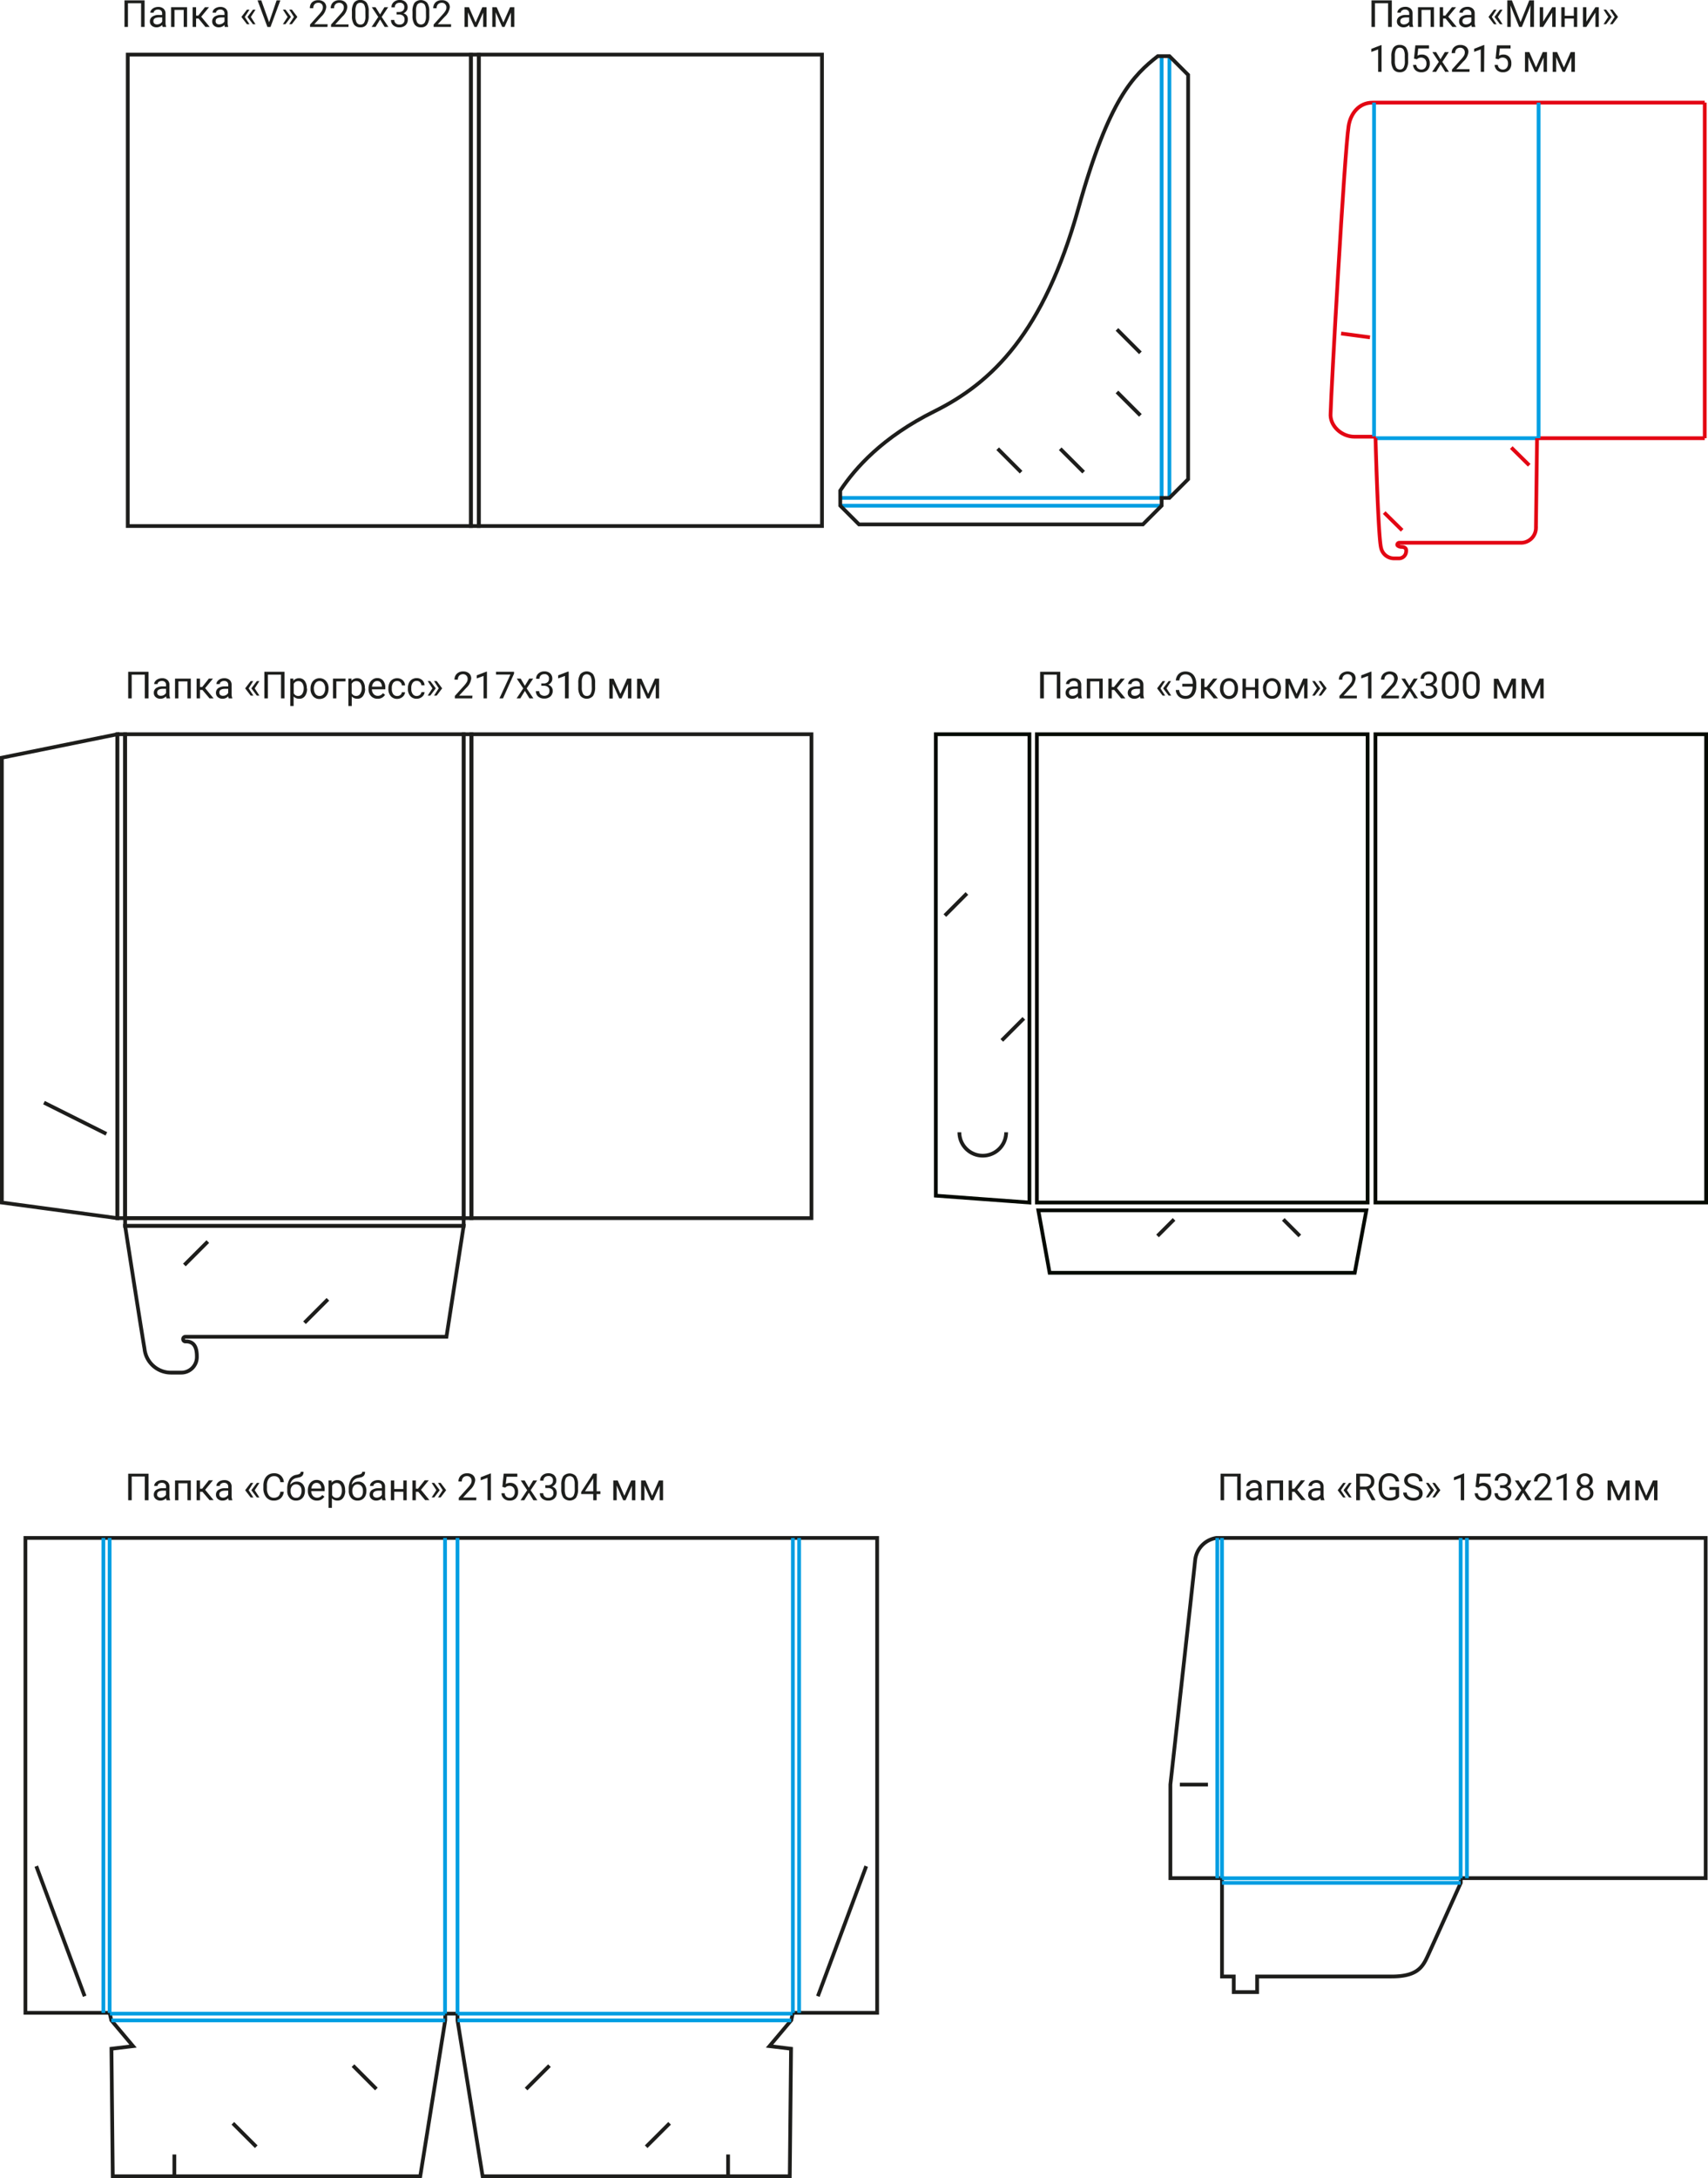 <svg xmlns="http://www.w3.org/2000/svg" viewBox="0 0 456.51 581.84"><defs><style>.cls-1,.cls-10,.cls-11,.cls-12,.cls-13,.cls-2,.cls-3,.cls-4,.cls-5,.cls-6,.cls-7,.cls-8,.cls-9{fill:none;}.cls-1,.cls-2{stroke:#050a02;stroke-miterlimit:3.86;}.cls-2{fill-rule:evenodd;}.cls-10,.cls-12,.cls-3,.cls-6,.cls-7,.cls-8{stroke:#1d1d1b;}.cls-3{stroke-miterlimit:3.86;}.cls-4{stroke:#e30613;}.cls-4,.cls-5{stroke-miterlimit:3.86;}.cls-5{stroke:#009fe3;}.cls-6,.cls-9{stroke-miterlimit:3.86;}.cls-7{stroke-miterlimit:3.86;}.cls-8{stroke-miterlimit:3.86;}.cls-11,.cls-13,.cls-9{stroke:#009ee2;}.cls-10,.cls-11{stroke-miterlimit:3.86;}.cls-14{fill:#1d1e1c;}</style></defs><g id="Слой_2" data-name="Слой 2"><g id="Слой_1-2" data-name="Слой 1"><rect class="cls-1" x="277.14" y="196.13" width="88.39" height="125.08"/><rect class="cls-1" x="367.62" y="196.13" width="88.39" height="125.08"/><polygon class="cls-2" points="277.52 323.3 365.2 323.3 362.09 339.98 280.54 339.98 277.52 323.3"/><polygon class="cls-2" points="250.13 196.13 275.14 196.13 275.14 321.22 250.13 319.38 250.13 196.13"/><path class="cls-3" d="M268.92,303.8a6.25,6.25,0,1,1-12.5,0" transform="translate(0 -1.35)"/><line class="cls-3" x1="313.8" y1="325.72" x2="309.38" y2="330.14"/><line class="cls-3" x1="342.99" y1="325.72" x2="347.41" y2="330.14"/><path class="cls-3" d="M267.76,279.26l5.89-5.89m-21.11-27.46,5.89-5.9" transform="translate(0 -1.35)"/><line class="cls-4" x1="455.64" y1="117.05" x2="410.82" y2="117.05"/><line class="cls-4" x1="411.23" y1="27.41" x2="455.64" y2="27.41"/><line class="cls-4" x1="455.64" y1="27.41" x2="455.64" y2="117.05"/><line class="cls-4" x1="367.25" y1="27.41" x2="411.23" y2="27.41"/><line class="cls-5" x1="410.82" y1="117.05" x2="367.66" y2="117.05"/><line class="cls-5" x1="411.23" y1="27.41" x2="411.23" y2="117.05"/><line class="cls-4" x1="366.16" y1="90.11" x2="358.44" y2="89.08"/><path class="cls-4" d="M367.25,118H362c-3.51,0-6.64-3-6.36-6.24.12-5.59,3.66-69.25,4.81-76.73.52-3.42,2.85-6.26,6.36-6.26h.5" transform="translate(0 -1.35)"/><line class="cls-5" x1="367.25" y1="27.41" x2="367.25" y2="116.63"/><path class="cls-4" d="M410.82,118.41l-.3,24.12a4,4,0,0,1-4.16,3.8H374a.56.56,0,0,0-.55.53c0,.32.72.58,1.06.58h.11c.64,0,1.2.3,1.21.81a1.7,1.7,0,0,1,0,.41,1.92,1.92,0,0,1-2,1.84h-1.3a3.54,3.54,0,0,1-3.4-2.79c-.79-2.94-1.48-29.31-1.48-29.31" transform="translate(0 -1.35)"/><line class="cls-4" x1="369.96" y1="136.92" x2="374.76" y2="141.65"/><line class="cls-4" x1="403.93" y1="119.55" x2="408.73" y2="124.28"/><line class="cls-4" x1="367.25" y1="116.63" x2="367.25" y2="117.05"/><line class="cls-4" x1="367.66" y1="117.05" x2="367.25" y2="117.05"/><rect class="cls-6" x="33.44" y="325.39" width="90.48" height="2.08"/><polygon class="cls-6" points="31.35 196.13 31.35 325.39 0.5 321.22 0.5 202.39 31.35 196.13"/><rect class="cls-6" x="33.44" y="196.13" width="90.48" height="129.25"/><rect class="cls-6" x="31.35" y="196.13" width="2.08" height="129.25"/><rect class="cls-6" x="123.92" y="196.13" width="2.08" height="129.25"/><rect class="cls-6" x="126" y="196.13" width="90.89" height="129.25"/><path class="cls-6" d="M33.44,328.82h90.48l-4.59,29.6H49.49a.63.63,0,0,0,0,1.25h.21c2.3,0,2.95,1.76,2.92,4.17A4.17,4.17,0,0,1,48.45,368H45.69a7.1,7.1,0,0,1-7.06-6.34C37.53,355.17,33.44,328.82,33.44,328.82Z" transform="translate(0 -1.35)"/><line class="cls-7" x1="11.76" y1="294.53" x2="28.43" y2="302.87"/><line class="cls-7" x1="81.39" y1="353.32" x2="87.64" y2="347.07"/><line class="cls-7" x1="49.28" y1="337.9" x2="55.54" y2="331.64"/><rect class="cls-8" x="127.97" y="14.59" width="91.73" height="125.92"/><rect class="cls-8" x="125.88" y="14.59" width="2.08" height="125.92"/><rect class="cls-8" x="34.15" y="14.59" width="91.73" height="125.92"/><line class="cls-9" x1="224.58" y1="133" x2="310.47" y2="133"/><line class="cls-9" x1="310.47" y1="133" x2="310.47" y2="15.01"/><line class="cls-9" x1="312.56" y1="15.01" x2="312.56" y2="133"/><line class="cls-6" x1="289.63" y1="126.12" x2="283.37" y2="119.87"/><line class="cls-6" x1="304.8" y1="94.25" x2="298.54" y2="87.99"/><line class="cls-9" x1="224.58" y1="135.09" x2="310.47" y2="135.09"/><path class="cls-6" d="M224.58,132.39c4-6,11.24-14.25,25.19-21.18,15.43-7.66,29.19-21,38.46-54.2,8.15-29.23,14.7-35.55,21.22-40.66h3.11l5,5v108l-5,5h-2.09v2.08l-5,5H229.59l-5-5Z" transform="translate(0 -1.35)"/><line class="cls-6" x1="266.66" y1="119.86" x2="272.91" y2="126.12"/><line class="cls-6" x1="298.54" y1="104.7" x2="304.8" y2="110.96"/><path class="cls-10" d="M122.28,539.23H119V541l-6.68,41.67H30.14l-.35-34.07,5.77-.7L29.75,541l-.45-2H6.79V412.16H234.44V539H211.92l-.44,2-5.81,6.9,5.76.7-.34,34.07H129L122.28,541v-1.79ZM46.6,582.69v-5.84m148,5.84v-5.84m-21.89-2.08,6.26-6.25m-38.36-9.16,6.25-6.25M68.49,574.77l-6.25-6.25m38.36-9.16-6.25-6.25m137.17-53.27L218.6,534.58M9.7,499.84l12.93,34.74" transform="translate(0 -1.35)"/><line class="cls-11" x1="122.28" y1="539.68" x2="211.48" y2="539.68"/><line class="cls-11" x1="213.59" y1="410.81" x2="213.59" y2="537.68"/><line class="cls-11" x1="211.92" y1="410.81" x2="211.92" y2="537.68"/><line class="cls-11" x1="122.28" y1="410.81" x2="122.28" y2="537.88"/><line class="cls-11" x1="122.28" y1="537.88" x2="211.85" y2="537.88"/><line class="cls-11" x1="118.95" y1="539.68" x2="29.75" y2="539.68"/><line class="cls-11" x1="27.63" y1="410.81" x2="27.63" y2="537.68"/><line class="cls-11" x1="29.3" y1="410.81" x2="29.3" y2="537.68"/><line class="cls-11" x1="118.95" y1="410.81" x2="118.95" y2="537.88"/><line class="cls-11" x1="118.95" y1="537.88" x2="29.38" y2="537.88"/><line class="cls-12" x1="315.35" y1="476.69" x2="322.86" y2="476.69"/><path class="cls-12" d="M325.1,412.16a6.71,6.71,0,0,0-5.66,5.94c-.54,5.25-6.62,59.93-6.62,59.93v25h13.79v26.27h3.15v4.17H336v-4.17h35.9c6.49,0,8.16-2.19,9.53-5.13.83-1.76,9-19.88,9-19.88v-1.26h65.46V412.16Z" transform="translate(0 -1.35)"/><line class="cls-13" x1="326.61" y1="502.95" x2="390.4" y2="502.95"/><line class="cls-13" x1="326.61" y1="501.7" x2="390.4" y2="501.7"/><line class="cls-13" x1="325.36" y1="410.81" x2="325.36" y2="501.7"/><line class="cls-13" x1="326.61" y1="410.81" x2="326.61" y2="501.7"/><line class="cls-13" x1="390.4" y1="410.81" x2="390.4" y2="501.7"/><line class="cls-13" x1="392.07" y1="410.81" x2="392.07" y2="501.7"/><path class="cls-14" d="M283.4,187.9h-.94v-6.34H279v6.34H278v-7.11h5.39Z" transform="translate(0 -1.35)"/><path class="cls-14" d="M288.22,187.9a1.9,1.9,0,0,1-.12-.56,2,2,0,0,1-1.51.66,1.89,1.89,0,0,1-1.28-.44,1.46,1.46,0,0,1-.5-1.13,1.5,1.5,0,0,1,.63-1.28,3,3,0,0,1,1.76-.45h.88v-.42a1,1,0,0,0-.28-.75,1.14,1.14,0,0,0-.84-.28,1.34,1.34,0,0,0-.81.24.73.73,0,0,0-.32.59h-.91a1.21,1.21,0,0,1,.28-.76,2,2,0,0,1,.76-.59,2.61,2.61,0,0,1,1.06-.21,2.07,2.07,0,0,1,1.43.46,1.67,1.67,0,0,1,.54,1.25v2.43a3.07,3.07,0,0,0,.18,1.16v.08Zm-1.49-.69a1.53,1.53,0,0,0,.8-.22,1.31,1.31,0,0,0,.55-.57v-1.08h-.71c-1.1,0-1.66.32-1.66,1a.82.82,0,0,0,.29.66A1.09,1.09,0,0,0,286.73,187.21Z" transform="translate(0 -1.35)"/><path class="cls-14" d="M294.72,187.9h-.9v-4.54h-2.43v4.54h-.91v-5.28h4.24Z" transform="translate(0 -1.35)"/><path class="cls-14" d="M297.82,185.65h-.66v2.25h-.91v-5.28h.91v2.23h.59l1.78-2.23h1.09l-2.09,2.54,2.27,2.74h-1.15Z" transform="translate(0 -1.35)"/><path class="cls-14" d="M304.84,187.9a1.57,1.57,0,0,1-.13-.56,2,2,0,0,1-1.51.66,1.89,1.89,0,0,1-1.28-.44,1.46,1.46,0,0,1-.5-1.13,1.5,1.5,0,0,1,.63-1.28,3,3,0,0,1,1.77-.45h.87v-.42a1,1,0,0,0-.28-.75,1.13,1.13,0,0,0-.83-.28,1.3,1.3,0,0,0-.81.24.71.71,0,0,0-.33.59h-.91a1.21,1.21,0,0,1,.28-.76,2,2,0,0,1,.76-.59,2.64,2.64,0,0,1,1.06-.21,2,2,0,0,1,1.43.46,1.64,1.64,0,0,1,.54,1.25v2.43a3.07,3.07,0,0,0,.18,1.16v.08Zm-1.5-.69a1.53,1.53,0,0,0,.8-.22,1.31,1.31,0,0,0,.55-.57v-1.08H304c-1.11,0-1.66.32-1.66,1a.81.81,0,0,0,.28.66A1.09,1.09,0,0,0,303.34,187.21Z" transform="translate(0 -1.35)"/><path class="cls-14" d="M310.17,185.22l1.26,1.94h-.69l-1.44-1.89v-.1l1.44-1.89h.69Zm1.61,0,1.26,1.94h-.68l-1.45-1.89v-.1l1.45-1.89H313Z" transform="translate(0 -1.35)"/><path class="cls-14" d="M315.16,185.64a2,2,0,0,0,.55,1.24,1.85,1.85,0,0,0,1.2.35,1.59,1.59,0,0,0,1.34-.66,3.13,3.13,0,0,0,.5-1.83H316V184h2.8a3,3,0,0,0-.51-1.84,1.66,1.66,0,0,0-1.41-.67,1.62,1.62,0,0,0-1.14.38,2.07,2.07,0,0,0-.53,1.24h-.94a2.68,2.68,0,0,1,.79-1.76,2.58,2.58,0,0,1,1.82-.63,2.82,2.82,0,0,1,1.51.41,2.65,2.65,0,0,1,1,1.16,4.16,4.16,0,0,1,.35,1.74v.71a4.11,4.11,0,0,1-.35,1.73,2.53,2.53,0,0,1-1,1.15,2.62,2.62,0,0,1-1.45.41,2.73,2.73,0,0,1-1.86-.62,2.53,2.53,0,0,1-.83-1.74Z" transform="translate(0 -1.35)"/><path class="cls-14" d="M322.57,185.65h-.66v2.25H321v-5.28h.91v2.23h.59l1.77-2.23h1.1l-2.09,2.54,2.26,2.74H324.4Z" transform="translate(0 -1.35)"/><path class="cls-14" d="M326.08,185.21a3.06,3.06,0,0,1,.31-1.4,2.18,2.18,0,0,1,.85-.95,2.24,2.24,0,0,1,1.24-.34,2.21,2.21,0,0,1,1.74.75,2.83,2.83,0,0,1,.67,2v.07a3.25,3.25,0,0,1-.29,1.38,2.27,2.27,0,0,1-.85,1,2.42,2.42,0,0,1-1.26.34,2.21,2.21,0,0,1-1.74-.75,2.84,2.84,0,0,1-.67-2Zm.91.11a2.23,2.23,0,0,0,.41,1.41,1.31,1.31,0,0,0,1.09.53,1.29,1.29,0,0,0,1.09-.54,2.46,2.46,0,0,0,.41-1.51,2.23,2.23,0,0,0-.42-1.41,1.37,1.37,0,0,0-2.17,0A2.51,2.51,0,0,0,327,185.32Z" transform="translate(0 -1.35)"/><path class="cls-14" d="M336.34,187.9h-.9v-2.26H333v2.26h-.91v-5.28H333v2.29h2.43v-2.29h.9Z" transform="translate(0 -1.35)"/><path class="cls-14" d="M337.55,185.21a3.06,3.06,0,0,1,.31-1.4,2.18,2.18,0,0,1,.85-.95,2.24,2.24,0,0,1,1.24-.34,2.21,2.21,0,0,1,1.74.75,2.83,2.83,0,0,1,.67,2v.07a3.25,3.25,0,0,1-.29,1.38,2.27,2.27,0,0,1-.85,1A2.42,2.42,0,0,1,340,188a2.21,2.21,0,0,1-1.74-.75,2.84,2.84,0,0,1-.67-2Zm.91.11a2.23,2.23,0,0,0,.41,1.41,1.31,1.31,0,0,0,1.09.53,1.29,1.29,0,0,0,1.09-.54,2.46,2.46,0,0,0,.41-1.51,2.23,2.23,0,0,0-.42-1.41,1.37,1.37,0,0,0-2.17,0A2.51,2.51,0,0,0,338.46,185.32Z" transform="translate(0 -1.35)"/><path class="cls-14" d="M346.54,186.7l1.79-4.08h1.13v5.28h-.9v-3.84l-1.71,3.84h-.63L344.48,184v3.93h-.9v-5.28h1.17Z" transform="translate(0 -1.35)"/><path class="cls-14" d="M351.42,183.27l1.44,1.9v.09l-1.44,1.9h-.7l1.26-1.95-1.26-1.94Zm1.7,0,1.44,1.9v.09l-1.44,1.9h-.69l1.26-1.95-1.26-1.94Z" transform="translate(0 -1.35)"/><path class="cls-14" d="M362.64,187.9H358v-.65l2.46-2.73a6,6,0,0,0,.76-1,1.8,1.8,0,0,0,.2-.81,1.29,1.29,0,0,0-.33-.91,1.19,1.19,0,0,0-.9-.36,1.39,1.39,0,0,0-1.05.39,1.44,1.44,0,0,0-.37,1.06h-.91a2.06,2.06,0,0,1,.64-1.58,2.64,2.64,0,0,1,3.26-.09,1.79,1.79,0,0,1,.57,1.39,4,4,0,0,1-1.34,2.5l-1.9,2.06h3.57Z" transform="translate(0 -1.35)"/><path class="cls-14" d="M366.56,187.9h-.9v-6l-1.83.67v-.82l2.59-1h.14Z" transform="translate(0 -1.35)"/><path class="cls-14" d="M373.87,187.9h-4.66v-.65l2.46-2.73a6,6,0,0,0,.76-1,1.8,1.8,0,0,0,.2-.81,1.29,1.29,0,0,0-.33-.91,1.19,1.19,0,0,0-.9-.36,1.39,1.39,0,0,0-1,.39,1.44,1.44,0,0,0-.37,1.06h-.91a2.09,2.09,0,0,1,.64-1.58,2.64,2.64,0,0,1,3.26-.09,1.79,1.79,0,0,1,.57,1.39,4,4,0,0,1-1.34,2.5l-1.9,2.06h3.57Z" transform="translate(0 -1.35)"/><path class="cls-14" d="M376.69,184.54l1.17-1.92h1.06l-1.73,2.61L379,187.9h-1l-1.22-2-1.22,2h-1.05l1.78-2.67-1.73-2.61h1Z" transform="translate(0 -1.35)"/><path class="cls-14" d="M381.1,183.91h.67a1.5,1.5,0,0,0,1-.34,1.15,1.15,0,0,0,.37-.89,1.11,1.11,0,0,0-1.25-1.25,1.29,1.29,0,0,0-.93.34,1.15,1.15,0,0,0-.35.89h-.91a1.82,1.82,0,0,1,.62-1.41,2.55,2.55,0,0,1,3.15,0,1.94,1.94,0,0,1,.57,1.48,1.57,1.57,0,0,1-.3.9,1.77,1.77,0,0,1-.82.65,1.81,1.81,0,0,1,.91.62,1.7,1.7,0,0,1,.32,1,1.94,1.94,0,0,1-.63,1.52,2.35,2.35,0,0,1-1.62.56,2.41,2.41,0,0,1-1.63-.54,1.82,1.82,0,0,1-.63-1.44h.91a1.16,1.16,0,0,0,.36.9,1.4,1.4,0,0,0,1,.34,1.36,1.36,0,0,0,1-.34,1.33,1.33,0,0,0,.34-1,1.19,1.19,0,0,0-.38-1,1.68,1.68,0,0,0-1.1-.34h-.67Z" transform="translate(0 -1.35)"/><path class="cls-14" d="M389.86,184.87a4.15,4.15,0,0,1-.55,2.36,2.25,2.25,0,0,1-3.38,0,3.92,3.92,0,0,1-.56-2.25v-1.21a4.07,4.07,0,0,1,.54-2.33,2.29,2.29,0,0,1,3.39,0,3.9,3.9,0,0,1,.56,2.27Zm-.91-1.24a3.37,3.37,0,0,0-.32-1.67,1.11,1.11,0,0,0-1-.53,1.1,1.1,0,0,0-1,.53,3.27,3.27,0,0,0-.33,1.6V185a3.28,3.28,0,0,0,.34,1.7,1.09,1.09,0,0,0,1,.55,1.07,1.07,0,0,0,1-.52,3.19,3.19,0,0,0,.34-1.63Z" transform="translate(0 -1.35)"/><path class="cls-14" d="M395.47,184.87a4.16,4.16,0,0,1-.54,2.36,1.94,1.94,0,0,1-1.7.77,1.92,1.92,0,0,1-1.68-.76A4,4,0,0,1,391,185v-1.21a4,4,0,0,1,.55-2.33,2.28,2.28,0,0,1,3.38,0,3.82,3.82,0,0,1,.56,2.27Zm-.9-1.24a3.37,3.37,0,0,0-.32-1.67,1.13,1.13,0,0,0-1-.53,1.11,1.11,0,0,0-1,.53,3.17,3.17,0,0,0-.32,1.6V185a3.4,3.4,0,0,0,.33,1.7,1.21,1.21,0,0,0,2,0,3.3,3.3,0,0,0,.34-1.63Z" transform="translate(0 -1.35)"/><path class="cls-14" d="M402.24,186.7l1.8-4.08h1.12v5.28h-.9v-3.84l-1.71,3.84h-.62L400.18,184v3.93h-.9v-5.28h1.17Z" transform="translate(0 -1.35)"/><path class="cls-14" d="M409.66,186.7l1.79-4.08h1.13v5.28h-.9v-3.84L410,187.9h-.63L407.6,184v3.93h-.9v-5.28h1.17Z" transform="translate(0 -1.35)"/><path class="cls-14" d="M39.7,187.9h-1v-6.34h-3.5v6.34h-.94v-7.11H39.7Z" transform="translate(0 -1.35)"/><path class="cls-14" d="M44.52,187.9a1.83,1.83,0,0,1-.13-.56,2,2,0,0,1-1.5.66,1.88,1.88,0,0,1-1.28-.44,1.43,1.43,0,0,1-.5-1.13,1.51,1.51,0,0,1,.62-1.28,3,3,0,0,1,1.77-.45h.88v-.42a1,1,0,0,0-.29-.75,1.1,1.1,0,0,0-.83-.28,1.34,1.34,0,0,0-.81.24.71.71,0,0,0-.33.59h-.91a1.27,1.27,0,0,1,.28-.76,2,2,0,0,1,.77-.59,2.59,2.59,0,0,1,1.05-.21,2,2,0,0,1,1.43.46,1.61,1.61,0,0,1,.54,1.25v2.43a2.86,2.86,0,0,0,.19,1.16v.08Zm-1.5-.69a1.59,1.59,0,0,0,.81-.22,1.43,1.43,0,0,0,.55-.57v-1.08h-.71c-1.11,0-1.66.32-1.66,1a.81.81,0,0,0,.28.66A1.09,1.09,0,0,0,43,187.21Z" transform="translate(0 -1.35)"/><path class="cls-14" d="M51,187.9h-.9v-4.54H47.68v4.54h-.9v-5.28H51Z" transform="translate(0 -1.35)"/><path class="cls-14" d="M54.11,185.65h-.66v2.25h-.9v-5.28h.9v2.23h.6l1.77-2.23h1.1l-2.09,2.54,2.26,2.74H56Z" transform="translate(0 -1.35)"/><path class="cls-14" d="M61.13,187.9a2.19,2.19,0,0,1-.13-.56,2,2,0,0,1-1.5.66,1.88,1.88,0,0,1-1.28-.44,1.43,1.43,0,0,1-.5-1.13,1.5,1.5,0,0,1,.63-1.28,3,3,0,0,1,1.76-.45H61v-.42a1,1,0,0,0-.28-.75,1.14,1.14,0,0,0-.84-.28,1.34,1.34,0,0,0-.81.24.71.71,0,0,0-.33.59h-.9a1.21,1.21,0,0,1,.28-.76,1.9,1.9,0,0,1,.76-.59,2.59,2.59,0,0,1,1.05-.21,2.09,2.09,0,0,1,1.44.46,1.63,1.63,0,0,1,.53,1.25v2.43a2.86,2.86,0,0,0,.19,1.16v.08Zm-1.5-.69a1.59,1.59,0,0,0,.81-.22,1.43,1.43,0,0,0,.55-.57v-1.08h-.71c-1.11,0-1.66.32-1.66,1a.84.84,0,0,0,.28.66A1.11,1.11,0,0,0,59.63,187.21Z" transform="translate(0 -1.35)"/><path class="cls-14" d="M66.47,185.22l1.26,1.94H67l-1.44-1.89v-.1L67,183.28h.69Zm1.61,0,1.26,1.94h-.69l-1.44-1.89v-.1l1.44-1.89h.69Z" transform="translate(0 -1.35)"/><path class="cls-14" d="M76.05,187.9h-.94v-6.34H71.6v6.34h-.94v-7.11h5.39Z" transform="translate(0 -1.35)"/><path class="cls-14" d="M82.07,185.32a3.14,3.14,0,0,1-.55,1.94A1.77,1.77,0,0,1,80,188a2,2,0,0,1-1.52-.61v2.54h-.9v-7.31h.83l0,.58a1.88,1.88,0,0,1,1.53-.68,1.8,1.8,0,0,1,1.51.72,3.16,3.16,0,0,1,.55,2Zm-.9-.11a2.38,2.38,0,0,0-.38-1.41,1.23,1.23,0,0,0-1.05-.51,1.34,1.34,0,0,0-1.23.72v2.53a1.34,1.34,0,0,0,1.24.72,1.22,1.22,0,0,0,1-.52A2.57,2.57,0,0,0,81.17,185.21Z" transform="translate(0 -1.35)"/><path class="cls-14" d="M83,185.21a3.06,3.06,0,0,1,.31-1.4,2.18,2.18,0,0,1,.85-.95,2.24,2.24,0,0,1,1.24-.34,2.21,2.21,0,0,1,1.74.75,2.83,2.83,0,0,1,.67,2v.07a3.25,3.25,0,0,1-.29,1.38,2.27,2.27,0,0,1-.85,1,2.4,2.4,0,0,1-1.26.34,2.21,2.21,0,0,1-1.74-.75,2.84,2.84,0,0,1-.67-2Zm.91.11a2.29,2.29,0,0,0,.41,1.41,1.31,1.31,0,0,0,1.09.53,1.29,1.29,0,0,0,1.09-.54,2.46,2.46,0,0,0,.41-1.51,2.23,2.23,0,0,0-.42-1.41,1.37,1.37,0,0,0-2.17,0A2.51,2.51,0,0,0,83.89,185.32Z" transform="translate(0 -1.35)"/><path class="cls-14" d="M92.34,183.36H89.9v4.54H89v-5.28h3.35Z" transform="translate(0 -1.35)"/><path class="cls-14" d="M97.58,185.32a3.14,3.14,0,0,1-.55,1.94,1.78,1.78,0,0,1-1.49.74,2,2,0,0,1-1.52-.61v2.54h-.9v-7.31h.82l0,.58a1.88,1.88,0,0,1,1.53-.68,1.8,1.8,0,0,1,1.51.72,3.16,3.16,0,0,1,.55,2Zm-.9-.11a2.38,2.38,0,0,0-.38-1.41,1.25,1.25,0,0,0-1-.51A1.32,1.32,0,0,0,94,184v2.53a1.33,1.33,0,0,0,1.24.72,1.2,1.2,0,0,0,1-.52A2.5,2.5,0,0,0,96.68,185.21Z" transform="translate(0 -1.35)"/><path class="cls-14" d="M100.92,188a2.31,2.31,0,0,1-1.75-.71,2.62,2.62,0,0,1-.67-1.89v-.16a3.21,3.21,0,0,1,.3-1.41,2.31,2.31,0,0,1,.84-1,2.06,2.06,0,0,1,1.17-.35,2,2,0,0,1,1.6.68,2.93,2.93,0,0,1,.57,1.94v.38H99.4a1.87,1.87,0,0,0,.46,1.26,1.43,1.43,0,0,0,1.11.48,1.57,1.57,0,0,0,.81-.2,2,2,0,0,0,.58-.51l.55.43A2.21,2.21,0,0,1,100.92,188Zm-.11-4.74a1.19,1.19,0,0,0-.92.4,1.92,1.92,0,0,0-.46,1.11h2.65v-.06a1.75,1.75,0,0,0-.37-1.07A1.14,1.14,0,0,0,100.81,183.26Z" transform="translate(0 -1.35)"/><path class="cls-14" d="M106.15,187.26A1.32,1.32,0,0,0,107,187a1.06,1.06,0,0,0,.4-.74h.86a1.68,1.68,0,0,1-.32.87,2,2,0,0,1-.77.65,2.13,2.13,0,0,1-1,.25,2.18,2.18,0,0,1-1.72-.72,2.85,2.85,0,0,1-.64-2v-.15a3.18,3.18,0,0,1,.29-1.38,2.1,2.1,0,0,1,.81-.93,2.31,2.31,0,0,1,1.25-.33,2.15,2.15,0,0,1,1.48.53,2,2,0,0,1,.63,1.38h-.86a1.23,1.23,0,0,0-.39-.84,1.2,1.2,0,0,0-.86-.33,1.28,1.28,0,0,0-1.07.5,2.32,2.32,0,0,0-.37,1.43v.17a2.3,2.3,0,0,0,.37,1.41A1.27,1.27,0,0,0,106.15,187.26Z" transform="translate(0 -1.35)"/><path class="cls-14" d="M111.38,187.26a1.32,1.32,0,0,0,.84-.29,1,1,0,0,0,.4-.74h.86a1.67,1.67,0,0,1-.31.87,2.25,2.25,0,0,1-1.79.9,2.19,2.19,0,0,1-1.72-.72,2.89,2.89,0,0,1-.63-2v-.15a3.18,3.18,0,0,1,.28-1.38,2.17,2.17,0,0,1,.81-.93,2.33,2.33,0,0,1,1.25-.33,2.13,2.13,0,0,1,1.48.53,2,2,0,0,1,.63,1.38h-.86a1.21,1.21,0,0,0-1.25-1.17,1.26,1.26,0,0,0-1.06.5,2.32,2.32,0,0,0-.38,1.43v.17a2.23,2.23,0,0,0,.38,1.41A1.25,1.25,0,0,0,111.38,187.26Z" transform="translate(0 -1.35)"/><path class="cls-14" d="M115,183.27l1.44,1.9v.09l-1.44,1.9h-.69l1.26-1.95-1.26-1.94Zm1.71,0,1.44,1.9v.09l-1.44,1.9H116l1.26-1.95L116,183.27Z" transform="translate(0 -1.35)"/><path class="cls-14" d="M126.22,187.9h-4.65v-.65l2.46-2.73a6.35,6.35,0,0,0,.75-1,1.69,1.69,0,0,0,.21-.81,1.25,1.25,0,0,0-.34-.91,1.16,1.16,0,0,0-.9-.36,1.39,1.39,0,0,0-1,.39,1.48,1.48,0,0,0-.37,1.06h-.9a2.09,2.09,0,0,1,.63-1.58,2.32,2.32,0,0,1,1.69-.61,2.29,2.29,0,0,1,1.57.52,1.8,1.8,0,0,1,.58,1.39,4.09,4.09,0,0,1-1.34,2.5l-1.91,2.06h3.57Z" transform="translate(0 -1.35)"/><path class="cls-14" d="M130.15,187.9h-.91v-6l-1.82.67v-.82l2.59-1h.14Z" transform="translate(0 -1.35)"/><path class="cls-14" d="M137.39,181.3l-2.95,6.6h-.95l2.94-6.37h-3.85v-.74h4.81Z" transform="translate(0 -1.35)"/><path class="cls-14" d="M140.28,184.54l1.17-1.92h1.05l-1.73,2.61,1.79,2.67h-1.05l-1.22-2-1.22,2h-1l1.78-2.67-1.73-2.61h1.05Z" transform="translate(0 -1.35)"/><path class="cls-14" d="M144.68,183.91h.68a1.52,1.52,0,0,0,1-.34,1.14,1.14,0,0,0,.36-.89,1.1,1.1,0,0,0-1.24-1.25,1.32,1.32,0,0,0-.94.34,1.18,1.18,0,0,0-.35.89h-.9a1.79,1.79,0,0,1,.62-1.41,2.25,2.25,0,0,1,1.57-.56,2.23,2.23,0,0,1,1.57.53,1.94,1.94,0,0,1,.57,1.48,1.57,1.57,0,0,1-.3.9,1.8,1.8,0,0,1-.81.65,1.74,1.74,0,0,1,.9.62,1.64,1.64,0,0,1,.32,1,2,2,0,0,1-.62,1.52,2.37,2.37,0,0,1-1.63.56,2.41,2.41,0,0,1-1.63-.54,1.81,1.81,0,0,1-.62-1.44h.9a1.17,1.17,0,0,0,.37.9,1.61,1.61,0,0,0,2,0,1.33,1.33,0,0,0,.35-1,1.23,1.23,0,0,0-.38-1,1.7,1.7,0,0,0-1.1-.34h-.68Z" transform="translate(0 -1.35)"/><path class="cls-14" d="M152,187.9H151v-6l-1.82.67v-.82l2.59-1H152Z" transform="translate(0 -1.35)"/><path class="cls-14" d="M159.06,184.87a4.15,4.15,0,0,1-.55,2.36,2.25,2.25,0,0,1-3.38,0,3.92,3.92,0,0,1-.56-2.25v-1.21a4.07,4.07,0,0,1,.54-2.33,2.29,2.29,0,0,1,3.39,0,3.9,3.9,0,0,1,.56,2.27Zm-.91-1.24a3.37,3.37,0,0,0-.32-1.67,1.24,1.24,0,0,0-2,0,3.27,3.27,0,0,0-.33,1.6V185a3.28,3.28,0,0,0,.34,1.7,1.09,1.09,0,0,0,1,.55,1.07,1.07,0,0,0,1-.52,3.19,3.19,0,0,0,.34-1.63Z" transform="translate(0 -1.35)"/><path class="cls-14" d="M165.82,186.7l1.8-4.08h1.13v5.28h-.91v-3.84l-1.7,3.84h-.63L163.77,184v3.93h-.91v-5.28H164Z" transform="translate(0 -1.35)"/><path class="cls-14" d="M173.24,186.7l1.8-4.08h1.12v5.28h-.9v-3.84l-1.71,3.84h-.62L171.18,184v3.93h-.9v-5.28h1.17Z" transform="translate(0 -1.35)"/><path class="cls-14" d="M39.7,402.09h-1v-6.35h-3.5v6.35h-.94V395H39.7Z" transform="translate(0 -1.35)"/><path class="cls-14" d="M44.52,402.09a1.91,1.91,0,0,1-.13-.56,2,2,0,0,1-1.5.65,1.83,1.83,0,0,1-1.28-.44,1.41,1.41,0,0,1-.5-1.12,1.5,1.5,0,0,1,.62-1.28,3,3,0,0,1,1.77-.46h.88v-.41a1,1,0,0,0-.29-.76,1.14,1.14,0,0,0-.83-.28,1.28,1.28,0,0,0-.81.25.71.71,0,0,0-.33.59h-.91a1.3,1.3,0,0,1,.28-.77,2,2,0,0,1,.77-.58,2.59,2.59,0,0,1,1.05-.21,2.1,2.1,0,0,1,1.43.45,1.64,1.64,0,0,1,.54,1.26v2.43a2.86,2.86,0,0,0,.19,1.16v.08ZM43,401.4a1.59,1.59,0,0,0,.81-.22,1.43,1.43,0,0,0,.55-.57v-1.09h-.71c-1.11,0-1.66.33-1.66,1a.81.81,0,0,0,.28.66A1.09,1.09,0,0,0,43,401.4Z" transform="translate(0 -1.35)"/><path class="cls-14" d="M51,402.09h-.9v-4.54H47.68v4.54h-.9V396.8H51Z" transform="translate(0 -1.35)"/><path class="cls-14" d="M54.11,399.84h-.66v2.25h-.9V396.8h.9V399h.6l1.77-2.24h1.1l-2.09,2.54,2.26,2.75H56Z" transform="translate(0 -1.35)"/><path class="cls-14" d="M61.13,402.09a2.31,2.31,0,0,1-.13-.56,2,2,0,0,1-1.5.65,1.83,1.83,0,0,1-1.28-.44,1.41,1.41,0,0,1-.5-1.12,1.48,1.48,0,0,1,.63-1.28,3,3,0,0,1,1.76-.46H61v-.41a1.06,1.06,0,0,0-.28-.76,1.18,1.18,0,0,0-.84-.28,1.28,1.28,0,0,0-.81.25.71.71,0,0,0-.33.59h-.9a1.24,1.24,0,0,1,.28-.77,1.88,1.88,0,0,1,.76-.58,2.59,2.59,0,0,1,1.05-.21,2.14,2.14,0,0,1,1.44.45,1.67,1.67,0,0,1,.53,1.26v2.43a2.86,2.86,0,0,0,.19,1.16v.08Zm-1.5-.69a1.59,1.59,0,0,0,.81-.22,1.43,1.43,0,0,0,.55-.57v-1.09h-.71c-1.11,0-1.66.33-1.66,1a.84.84,0,0,0,.28.66A1.11,1.11,0,0,0,59.63,401.4Z" transform="translate(0 -1.35)"/><path class="cls-14" d="M66.47,399.41l1.26,1.94H67l-1.44-1.89v-.1l1.44-1.9h.69Zm1.61,0,1.26,1.94h-.69l-1.44-1.89v-.1l1.44-1.9h.69Z" transform="translate(0 -1.35)"/><path class="cls-14" d="M75.85,399.83a2.66,2.66,0,0,1-.83,1.74,2.74,2.74,0,0,1-1.87.61,2.52,2.52,0,0,1-2-.9,3.67,3.67,0,0,1-.76-2.42v-.68a4,4,0,0,1,.36-1.74,2.65,2.65,0,0,1,1-1.16,2.79,2.79,0,0,1,1.51-.4,2.56,2.56,0,0,1,1.81.63,2.66,2.66,0,0,1,.8,1.75h-.94a2,2,0,0,0-.54-1.23,1.56,1.56,0,0,0-1.13-.38,1.68,1.68,0,0,0-1.41.66,3,3,0,0,0-.51,1.89v.69a3.14,3.14,0,0,0,.48,1.84,1.55,1.55,0,0,0,1.35.69,1.79,1.79,0,0,0,1.2-.36,2,2,0,0,0,.56-1.23Z" transform="translate(0 -1.35)"/><path class="cls-14" d="M79.3,397.11a2.05,2.05,0,0,1,1.6.66,2.54,2.54,0,0,1,.6,1.76v.08a3.06,3.06,0,0,1-.29,1.34,2.15,2.15,0,0,1-.83.91,2.32,2.32,0,0,1-1.24.32,2.21,2.21,0,0,1-1.72-.71,2.7,2.7,0,0,1-.64-1.9v-.44a5,5,0,0,1,.61-2.65,2.58,2.58,0,0,1,1.83-1.19,2.76,2.76,0,0,0,.92-.3.58.58,0,0,0,.24-.49h.74a1.46,1.46,0,0,1-.28,1,1.58,1.58,0,0,1-.88.48l-.67.15a2.29,2.29,0,0,0-1.21.64,2.32,2.32,0,0,0-.52,1.21A2.2,2.2,0,0,1,79.3,397.11Zm-.17.74a1.34,1.34,0,0,0-1.06.45,1.8,1.8,0,0,0-.39,1.23v.08a2.07,2.07,0,0,0,.4,1.35,1.27,1.27,0,0,0,1.06.49,1.25,1.25,0,0,0,1.06-.5,2.3,2.3,0,0,0,.39-1.45,1.77,1.77,0,0,0-.39-1.2A1.35,1.35,0,0,0,79.13,397.85Z" transform="translate(0 -1.35)"/><path class="cls-14" d="M84.7,402.18a2.3,2.3,0,0,1-1.74-.7,2.62,2.62,0,0,1-.68-1.89v-.16a3.18,3.18,0,0,1,.3-1.41,2.31,2.31,0,0,1,.84-1,2.06,2.06,0,0,1,1.17-.35,2,2,0,0,1,1.6.67,2.93,2.93,0,0,1,.58,1.95v.37H83.19a1.89,1.89,0,0,0,.45,1.27,1.43,1.43,0,0,0,1.11.48,1.57,1.57,0,0,0,.81-.2,1.94,1.94,0,0,0,.59-.52l.55.43A2.24,2.24,0,0,1,84.7,402.18Zm-.11-4.73a1.21,1.21,0,0,0-.92.4,1.88,1.88,0,0,0-.45,1.11h2.64v-.07a1.66,1.66,0,0,0-.37-1.06A1.11,1.11,0,0,0,84.59,397.45Z" transform="translate(0 -1.35)"/><path class="cls-14" d="M92.27,399.5a3.15,3.15,0,0,1-.55,1.95,1.76,1.76,0,0,1-1.49.73,2,2,0,0,1-1.52-.61v2.55h-.9V396.8h.83l0,.59a1.85,1.85,0,0,1,1.53-.68,1.82,1.82,0,0,1,1.51.71,3.21,3.21,0,0,1,.55,2Zm-.9-.1A2.36,2.36,0,0,0,91,398a1.24,1.24,0,0,0-1-.52,1.33,1.33,0,0,0-1.23.73v2.52a1.33,1.33,0,0,0,1.24.73,1.22,1.22,0,0,0,1-.52A2.57,2.57,0,0,0,91.37,399.4Z" transform="translate(0 -1.35)"/><path class="cls-14" d="M95.74,397.11a2,2,0,0,1,1.59.66,2.54,2.54,0,0,1,.6,1.76v.08a2.93,2.93,0,0,1-.29,1.34,2.13,2.13,0,0,1-.82.91,2.35,2.35,0,0,1-1.25.32,2.18,2.18,0,0,1-1.71-.71,2.7,2.7,0,0,1-.65-1.9v-.44a5,5,0,0,1,.62-2.65,2.58,2.58,0,0,1,1.82-1.19,2.76,2.76,0,0,0,.93-.3.59.59,0,0,0,.23-.49h.75a1.52,1.52,0,0,1-.28,1,1.61,1.61,0,0,1-.88.48l-.67.15a2.29,2.29,0,0,0-1.21.64,2.33,2.33,0,0,0-.53,1.21A2.21,2.21,0,0,1,95.74,397.11Zm-.18.74a1.32,1.32,0,0,0-1,.45,1.8,1.8,0,0,0-.39,1.23v.08a2.13,2.13,0,0,0,.39,1.35,1.39,1.39,0,0,0,2.13,0A2.3,2.3,0,0,0,97,399.5a1.77,1.77,0,0,0-.39-1.2A1.37,1.37,0,0,0,95.56,397.85Z" transform="translate(0 -1.35)"/><path class="cls-14" d="M102.21,402.09a2.31,2.31,0,0,1-.13-.56,2,2,0,0,1-1.5.65,1.83,1.83,0,0,1-1.28-.44,1.41,1.41,0,0,1-.5-1.12,1.5,1.5,0,0,1,.62-1.28,3,3,0,0,1,1.77-.46h.88v-.41a1.06,1.06,0,0,0-.28-.76,1.18,1.18,0,0,0-.84-.28,1.28,1.28,0,0,0-.81.25.71.71,0,0,0-.33.59H98.9a1.3,1.3,0,0,1,.28-.77,2,2,0,0,1,.77-.58,2.59,2.59,0,0,1,1-.21,2.1,2.1,0,0,1,1.43.45,1.64,1.64,0,0,1,.54,1.26v2.43a2.86,2.86,0,0,0,.19,1.16v.08Zm-1.5-.69a1.59,1.59,0,0,0,.81-.22,1.43,1.43,0,0,0,.55-.57v-1.09h-.71c-1.11,0-1.66.33-1.66,1a.81.81,0,0,0,.28.66A1.09,1.09,0,0,0,100.71,401.4Z" transform="translate(0 -1.35)"/><path class="cls-14" d="M108.7,402.09h-.9v-2.26h-2.43v2.26h-.9V396.8h.9v2.29h2.43V396.8h.9Z" transform="translate(0 -1.35)"/><path class="cls-14" d="M111.8,399.84h-.66v2.25h-.91V396.8h.91V399h.59l1.78-2.24h1.09l-2.09,2.54,2.27,2.75h-1.15Z" transform="translate(0 -1.35)"/><path class="cls-14" d="M116.06,397.45l1.44,1.9v.1l-1.44,1.89h-.69l1.26-1.94-1.26-1.95Zm1.71,0,1.44,1.9v.1l-1.44,1.89h-.7l1.26-1.94-1.26-1.95Z" transform="translate(0 -1.35)"/><path class="cls-14" d="M127.28,402.09h-4.66v-.65l2.47-2.74a5.93,5.93,0,0,0,.75-1,1.62,1.62,0,0,0,.21-.8,1.25,1.25,0,0,0-.34-.91,1.16,1.16,0,0,0-.9-.36,1.42,1.42,0,0,0-1,.38,1.53,1.53,0,0,0-.37,1.07h-.9a2.09,2.09,0,0,1,.63-1.58,2.32,2.32,0,0,1,1.69-.61,2.24,2.24,0,0,1,1.57.52,1.8,1.8,0,0,1,.58,1.38,4.07,4.07,0,0,1-1.34,2.5l-1.91,2.07h3.57Z" transform="translate(0 -1.35)"/><path class="cls-14" d="M131.21,402.09h-.91v-6l-1.82.67v-.82l2.59-1h.14Z" transform="translate(0 -1.35)"/><path class="cls-14" d="M134.27,398.52l.36-3.54h3.64v.83H135.4l-.22,1.94a2.37,2.37,0,0,1,1.19-.31,2,2,0,0,1,1.54.64,2.53,2.53,0,0,1,.57,1.74,2.41,2.41,0,0,1-.59,1.73,2.16,2.16,0,0,1-1.66.63,2.22,2.22,0,0,1-1.53-.52,2.05,2.05,0,0,1-.68-1.44h.85a1.46,1.46,0,0,0,.44.92,1.36,1.36,0,0,0,.92.31,1.24,1.24,0,0,0,1-.43,1.8,1.8,0,0,0,.36-1.19,1.63,1.63,0,0,0-.39-1.14,1.32,1.32,0,0,0-1-.44,1.53,1.53,0,0,0-.93.26l-.24.2Z" transform="translate(0 -1.35)"/><path class="cls-14" d="M141.34,398.73l1.17-1.93h1.05l-1.73,2.62,1.79,2.67h-1.05l-1.22-2-1.22,2h-1l1.78-2.67-1.73-2.62h1.05Z" transform="translate(0 -1.35)"/><path class="cls-14" d="M145.74,398.09h.68a1.47,1.47,0,0,0,1-.33,1.13,1.13,0,0,0,.37-.89,1.1,1.1,0,0,0-1.24-1.25,1.28,1.28,0,0,0-.94.34,1.16,1.16,0,0,0-.35.88h-.9a1.78,1.78,0,0,1,.62-1.4,2.25,2.25,0,0,1,1.57-.56,2.23,2.23,0,0,1,1.57.53,1.94,1.94,0,0,1,.57,1.48,1.57,1.57,0,0,1-.3.9,1.8,1.8,0,0,1-.81.65,1.73,1.73,0,0,1,.9.61,1.68,1.68,0,0,1,.32,1.05,2,2,0,0,1-.62,1.52,2.32,2.32,0,0,1-1.63.56,2.41,2.41,0,0,1-1.63-.54,1.79,1.79,0,0,1-.63-1.43h.91a1.17,1.17,0,0,0,.37.9,1.41,1.41,0,0,0,1,.34,1.39,1.39,0,0,0,1-.34,1.34,1.34,0,0,0,.35-1,1.21,1.21,0,0,0-.38-.95,1.7,1.7,0,0,0-1.1-.34h-.68Z" transform="translate(0 -1.35)"/><path class="cls-14" d="M154.5,399.05a4.14,4.14,0,0,1-.54,2.36,2.26,2.26,0,0,1-3.38,0,3.91,3.91,0,0,1-.57-2.25V398a4.07,4.07,0,0,1,.54-2.33,2.3,2.3,0,0,1,3.39,0,3.92,3.92,0,0,1,.56,2.27Zm-.9-1.23a3.22,3.22,0,0,0-.33-1.67,1.24,1.24,0,0,0-2,0,3.21,3.21,0,0,0-.32,1.61v1.45a3.43,3.43,0,0,0,.33,1.7,1.21,1.21,0,0,0,2,0,3.33,3.33,0,0,0,.34-1.63Z" transform="translate(0 -1.35)"/><path class="cls-14" d="M159.47,399.7h1v.74h-1v1.65h-.91v-1.65h-3.23v-.54l3.18-4.92h1Zm-3.12,0h2.21v-3.49l-.11.2Z" transform="translate(0 -1.35)"/><path class="cls-14" d="M166.88,400.89l1.8-4.09h1.13v5.29h-.91v-3.85l-1.7,3.85h-.63l-1.74-3.93v3.93h-.91V396.8h1.18Z" transform="translate(0 -1.35)"/><path class="cls-14" d="M174.3,400.89l1.8-4.09h1.12v5.29h-.9v-3.85l-1.71,3.85H174l-1.75-3.93v3.93h-.9V396.8h1.17Z" transform="translate(0 -1.35)"/><path class="cls-14" d="M331.62,402.09h-.95v-6.35h-3.5v6.35h-.94V395h5.39Z" transform="translate(0 -1.35)"/><path class="cls-14" d="M336.44,402.09a1.91,1.91,0,0,1-.13-.56,2,2,0,0,1-1.5.65,1.83,1.83,0,0,1-1.28-.44,1.41,1.41,0,0,1-.5-1.12,1.5,1.5,0,0,1,.62-1.28,3,3,0,0,1,1.77-.46h.88v-.41a1,1,0,0,0-.29-.76,1.14,1.14,0,0,0-.83-.28,1.28,1.28,0,0,0-.81.25.71.71,0,0,0-.33.59h-.91a1.3,1.3,0,0,1,.28-.77,2,2,0,0,1,.77-.58,2.59,2.59,0,0,1,1.05-.21,2.1,2.1,0,0,1,1.43.45,1.64,1.64,0,0,1,.54,1.26v2.43a2.86,2.86,0,0,0,.19,1.16v.08Zm-1.5-.69a1.59,1.59,0,0,0,.81-.22,1.43,1.43,0,0,0,.55-.57v-1.09h-.71c-1.11,0-1.66.33-1.66,1a.81.81,0,0,0,.28.66A1.09,1.09,0,0,0,334.94,401.4Z" transform="translate(0 -1.35)"/><path class="cls-14" d="M342.94,402.09H342v-4.54H339.6v4.54h-.9V396.8h4.24Z" transform="translate(0 -1.35)"/><path class="cls-14" d="M346,399.84h-.66v2.25h-.9V396.8h.9V399h.6l1.77-2.24h1.1l-2.09,2.54,2.26,2.75h-1.14Z" transform="translate(0 -1.35)"/><path class="cls-14" d="M353.05,402.09a2.31,2.31,0,0,1-.13-.56,2,2,0,0,1-1.5.65,1.83,1.83,0,0,1-1.28-.44,1.41,1.41,0,0,1-.5-1.12,1.48,1.48,0,0,1,.63-1.28,3,3,0,0,1,1.76-.46h.88v-.41a1.06,1.06,0,0,0-.28-.76,1.18,1.18,0,0,0-.84-.28,1.28,1.28,0,0,0-.81.25.71.71,0,0,0-.33.59h-.9a1.24,1.24,0,0,1,.28-.77,1.88,1.88,0,0,1,.76-.58,2.59,2.59,0,0,1,1-.21,2.14,2.14,0,0,1,1.44.45,1.67,1.67,0,0,1,.53,1.26v2.43A2.86,2.86,0,0,0,354,402v.08Zm-1.5-.69a1.59,1.59,0,0,0,.81-.22,1.43,1.43,0,0,0,.55-.57v-1.09h-.71c-1.11,0-1.66.33-1.66,1a.84.84,0,0,0,.28.66A1.11,1.11,0,0,0,351.55,401.4Z" transform="translate(0 -1.35)"/><path class="cls-14" d="M358.39,399.41l1.26,1.94H359l-1.44-1.89v-.1l1.44-1.9h.69Zm1.61,0,1.26,1.94h-.69l-1.44-1.89v-.1l1.44-1.9h.69Z" transform="translate(0 -1.35)"/><path class="cls-14" d="M365.15,399.21h-1.67v2.88h-1V395h2.36a2.79,2.79,0,0,1,1.84.54,2,2,0,0,1,.65,1.6,1.9,1.9,0,0,1-.36,1.15,2.11,2.11,0,0,1-1,.74l1.67,3v.06h-1Zm-1.67-.77h1.44a1.65,1.65,0,0,0,1.11-.36,1.23,1.23,0,0,0,.41-1,1.3,1.3,0,0,0-.39-1,1.74,1.74,0,0,0-1.14-.36h-1.43Z" transform="translate(0 -1.35)"/><path class="cls-14" d="M373.94,401.15a2.12,2.12,0,0,1-1,.78,4.16,4.16,0,0,1-1.51.25,2.92,2.92,0,0,1-1.54-.4,2.81,2.81,0,0,1-1.05-1.16,4,4,0,0,1-.37-1.75v-.62a3.74,3.74,0,0,1,.75-2.49,2.59,2.59,0,0,1,2.1-.88,2.69,2.69,0,0,1,1.79.57,2.45,2.45,0,0,1,.83,1.61H373a1.55,1.55,0,0,0-1.68-1.41,1.66,1.66,0,0,0-1.43.66,3.24,3.24,0,0,0-.49,1.92v.58a3,3,0,0,0,.54,1.9,1.79,1.79,0,0,0,1.48.71,3.23,3.23,0,0,0,.93-.12,1.47,1.47,0,0,0,.65-.39v-1.6h-1.64v-.76h2.57Z" transform="translate(0 -1.35)"/><path class="cls-14" d="M377.6,398.92a4.44,4.44,0,0,1-1.75-.85,1.63,1.63,0,0,1-.55-1.25,1.72,1.72,0,0,1,.67-1.39,2.65,2.65,0,0,1,1.74-.55,2.9,2.9,0,0,1,1.31.28,2.19,2.19,0,0,1,.89.78,2,2,0,0,1,.31,1.09h-.94a1.29,1.29,0,0,0-.41-1,1.65,1.65,0,0,0-1.16-.37,1.73,1.73,0,0,0-1.08.3,1,1,0,0,0-.39.85.94.94,0,0,0,.37.74,3.78,3.78,0,0,0,1.26.55,5.47,5.47,0,0,1,1.38.55,2,2,0,0,1,.75.7,1.78,1.78,0,0,1,.24.94,1.67,1.67,0,0,1-.68,1.39,2.89,2.89,0,0,1-1.8.51,3.25,3.25,0,0,1-1.36-.28,2.19,2.19,0,0,1-1-.77,1.85,1.85,0,0,1-.35-1.1H376a1.19,1.19,0,0,0,.48,1,2,2,0,0,0,1.27.38,1.84,1.84,0,0,0,1.14-.3,1,1,0,0,0,.4-.83,1,1,0,0,0-.37-.81A4.1,4.1,0,0,0,377.6,398.92Z" transform="translate(0 -1.35)"/><path class="cls-14" d="M381.81,397.45l1.44,1.9v.1l-1.44,1.89h-.7l1.26-1.94-1.26-1.95Zm1.7,0,1.44,1.9v.1l-1.44,1.89h-.69l1.26-1.94-1.26-1.95Z" transform="translate(0 -1.35)"/><path class="cls-14" d="M391.34,402.09h-.91v-6l-1.82.67v-.82l2.59-1h.14Z" transform="translate(0 -1.35)"/><path class="cls-14" d="M394.4,398.52l.36-3.54h3.64v.83h-2.87l-.22,1.94a2.37,2.37,0,0,1,1.19-.31,2,2,0,0,1,1.54.64,2.53,2.53,0,0,1,.57,1.74,2.45,2.45,0,0,1-.59,1.73,2.18,2.18,0,0,1-1.66.63,2.24,2.24,0,0,1-1.54-.52,2.14,2.14,0,0,1-.68-1.44H395a1.45,1.45,0,0,0,.43.92,1.41,1.41,0,0,0,.93.31,1.24,1.24,0,0,0,1-.43,1.8,1.8,0,0,0,.36-1.19,1.63,1.63,0,0,0-.39-1.14,1.32,1.32,0,0,0-1-.44,1.49,1.49,0,0,0-.93.26l-.24.2Z" transform="translate(0 -1.35)"/><path class="cls-14" d="M400.91,398.09h.68a1.51,1.51,0,0,0,1-.33,1.15,1.15,0,0,0,.36-.89,1.1,1.1,0,0,0-1.24-1.25,1.29,1.29,0,0,0-.94.34,1.16,1.16,0,0,0-.35.88h-.9a1.81,1.81,0,0,1,.62-1.4,2.25,2.25,0,0,1,1.57-.56,2.23,2.23,0,0,1,1.57.53,1.91,1.91,0,0,1,.58,1.48,1.57,1.57,0,0,1-.3.9,1.82,1.82,0,0,1-.82.65,1.73,1.73,0,0,1,.9.61,1.68,1.68,0,0,1,.32,1.05,1.92,1.92,0,0,1-.62,1.52,2.32,2.32,0,0,1-1.63.56,2.43,2.43,0,0,1-1.63-.54,1.82,1.82,0,0,1-.62-1.43h.9a1.17,1.17,0,0,0,.37.9,1.42,1.42,0,0,0,1,.34,1.39,1.39,0,0,0,1-.34,1.34,1.34,0,0,0,.35-1,1.21,1.21,0,0,0-.38-.95,1.68,1.68,0,0,0-1.1-.34h-.68Z" transform="translate(0 -1.35)"/><path class="cls-14" d="M407.08,398.73l1.17-1.93h1.06l-1.73,2.62,1.78,2.67h-1.05l-1.22-2-1.22,2h-1.05l1.79-2.67-1.73-2.62h1Z" transform="translate(0 -1.35)"/><path class="cls-14" d="M414.83,402.09h-4.66v-.65l2.46-2.74a5.58,5.58,0,0,0,.76-1,1.72,1.72,0,0,0,.2-.8,1.29,1.29,0,0,0-.33-.91,1.19,1.19,0,0,0-.9-.36,1.42,1.42,0,0,0-1.05.38,1.48,1.48,0,0,0-.37,1.07H410a2.09,2.09,0,0,1,.63-1.58,2.35,2.35,0,0,1,1.7-.61,2.21,2.21,0,0,1,1.56.52,1.76,1.76,0,0,1,.58,1.38,4.07,4.07,0,0,1-1.34,2.5l-1.9,2.07h3.57Z" transform="translate(0 -1.35)"/><path class="cls-14" d="M418.75,402.09h-.9v-6l-1.83.67v-.82l2.59-1h.14Z" transform="translate(0 -1.35)"/><path class="cls-14" d="M425.71,396.83a1.63,1.63,0,0,1-.28.95,1.93,1.93,0,0,1-.76.65,2,2,0,0,1,.88.7,1.72,1.72,0,0,1,.33,1,1.86,1.86,0,0,1-.63,1.47,2.39,2.39,0,0,1-1.63.54,2.43,2.43,0,0,1-1.65-.54,1.88,1.88,0,0,1-.61-1.47,1.79,1.79,0,0,1,.31-1,2,2,0,0,1,.87-.71,1.85,1.85,0,0,1-.74-.64,1.66,1.66,0,0,1-.28-.95,1.8,1.8,0,0,1,.58-1.42,2.43,2.43,0,0,1,3,0A1.8,1.8,0,0,1,425.71,396.83Zm-.74,3.32a1.3,1.3,0,0,0-.37-1,1.37,1.37,0,0,0-1-.38,1.3,1.3,0,0,0-1,.37,1.33,1.33,0,0,0-.37,1,1.26,1.26,0,0,0,.36,1,1.59,1.59,0,0,0,2,0A1.26,1.26,0,0,0,425,400.15Zm-1.35-4.53a1.19,1.19,0,0,0-.87.33,1.25,1.25,0,0,0-.32.9,1.17,1.17,0,0,0,.32.87,1.15,1.15,0,0,0,.87.34,1.11,1.11,0,0,0,.86-.34,1.18,1.18,0,0,0,.33-.87,1.21,1.21,0,0,0-.34-.89A1.17,1.17,0,0,0,423.62,395.62Z" transform="translate(0 -1.35)"/><path class="cls-14" d="M432.63,400.89l1.79-4.09h1.13v5.29h-.9v-3.85l-1.71,3.85h-.63l-1.74-3.93v3.93h-.9V396.8h1.17Z" transform="translate(0 -1.35)"/><path class="cls-14" d="M440,400.89l1.8-4.09H443v5.29h-.91v-3.85l-1.7,3.85h-.63L438,398.16v3.93h-.91V396.8h1.18Z" transform="translate(0 -1.35)"/><path class="cls-14" d="M372,8.55H371V2.21H367.5V8.55h-.93V1.45H372Z" transform="translate(0 -1.35)"/><path class="cls-14" d="M376.78,8.55a1.75,1.75,0,0,1-.13-.55,2,2,0,0,1-1.5.65,1.88,1.88,0,0,1-1.28-.44,1.41,1.41,0,0,1-.51-1.12A1.48,1.48,0,0,1,374,5.81a2.93,2.93,0,0,1,1.77-.46h.88V4.94a1,1,0,0,0-.29-.76,1.15,1.15,0,0,0-.83-.28,1.26,1.26,0,0,0-.81.25.71.71,0,0,0-.33.59h-.91a1.3,1.3,0,0,1,.28-.77,2,2,0,0,1,.76-.58,2.64,2.64,0,0,1,1.06-.22,2.1,2.1,0,0,1,1.43.46,1.61,1.61,0,0,1,.54,1.26V7.32a3.1,3.1,0,0,0,.18,1.16v.07Zm-1.5-.68a1.63,1.63,0,0,0,.8-.22,1.39,1.39,0,0,0,.56-.57V6h-.71c-1.11,0-1.66.32-1.66,1a.82.82,0,0,0,.28.67A1.09,1.09,0,0,0,375.28,7.87Z" transform="translate(0 -1.35)"/><path class="cls-14" d="M383.28,8.55h-.91V4h-2.43V8.55H379V3.27h4.25Z" transform="translate(0 -1.35)"/><path class="cls-14" d="M386.37,6.3h-.66V8.55h-.91V3.27h.91V5.51h.59l1.78-2.24h1.09l-2.09,2.54,2.27,2.74H388.2Z" transform="translate(0 -1.35)"/><path class="cls-14" d="M393.39,8.55a1.75,1.75,0,0,1-.13-.55,2,2,0,0,1-1.5.65,1.88,1.88,0,0,1-1.28-.44,1.41,1.41,0,0,1-.5-1.12,1.48,1.48,0,0,1,.62-1.28,2.93,2.93,0,0,1,1.77-.46h.88V4.94a1,1,0,0,0-.29-.76,1.14,1.14,0,0,0-.83-.28,1.28,1.28,0,0,0-.81.25.71.71,0,0,0-.33.59h-.91a1.3,1.3,0,0,1,.28-.77,2,2,0,0,1,.76-.58,2.68,2.68,0,0,1,1.06-.22,2.1,2.1,0,0,1,1.43.46,1.61,1.61,0,0,1,.54,1.26V7.32a2.89,2.89,0,0,0,.19,1.16v.07Zm-1.5-.68a1.7,1.7,0,0,0,.81-.22,1.43,1.43,0,0,0,.55-.57V6h-.71c-1.11,0-1.66.32-1.66,1a.82.82,0,0,0,.28.67A1.09,1.09,0,0,0,391.89,7.87Z" transform="translate(0 -1.35)"/><path class="cls-14" d="M398.73,5.88,400,7.82h-.69l-1.44-1.9V5.83l1.44-1.9H400Zm1.61,0,1.26,1.94h-.69l-1.44-1.9V5.83l1.44-1.9h.69Z" transform="translate(0 -1.35)"/><path class="cls-14" d="M404.09,1.45l2.32,5.8,2.33-5.8H410v7.1H409V5.79l.09-3-2.33,5.75h-.72l-2.33-5.74.09,3V8.55h-.93V1.45Z" transform="translate(0 -1.35)"/><path class="cls-14" d="M414.88,3.27h.91V8.55h-.91V4.7l-2.43,3.85h-.91V3.27h.91V7.13Z" transform="translate(0 -1.35)"/><path class="cls-14" d="M421.55,8.55h-.9V6.3h-2.43V8.55h-.91V3.27h.91V5.56h2.43V3.27h.9Z" transform="translate(0 -1.35)"/><path class="cls-14" d="M426.42,3.27h.9V8.55h-.9V4.7L424,8.55h-.9V3.27h.9V7.13Z" transform="translate(0 -1.35)"/><path class="cls-14" d="M429.28,3.92l1.44,1.9v.09l-1.44,1.9h-.69l1.26-1.94-1.26-1.95Zm1.71,0,1.44,1.9v.09L431,7.81h-.7l1.26-1.94-1.26-1.95Z" transform="translate(0 -1.35)"/><path class="cls-14" d="M369.26,20.55h-.91v-6l-1.82.67v-.82l2.59-1h.14Z" transform="translate(0 -1.35)"/><path class="cls-14" d="M376.36,17.52a4.14,4.14,0,0,1-.54,2.36,1.91,1.91,0,0,1-1.69.77,2,2,0,0,1-1.69-.75,4,4,0,0,1-.57-2.26v-1.2a4,4,0,0,1,.55-2.33,1.93,1.93,0,0,1,1.7-.76,2,2,0,0,1,1.69.73,3.93,3.93,0,0,1,.55,2.27Zm-.9-1.23a3.39,3.39,0,0,0-.32-1.68,1.12,1.12,0,0,0-1-.52,1.08,1.08,0,0,0-1,.52,3.2,3.2,0,0,0-.33,1.61v1.44a3.44,3.44,0,0,0,.33,1.71,1.13,1.13,0,0,0,1,.55,1.11,1.11,0,0,0,1-.52,3.22,3.22,0,0,0,.34-1.63Z" transform="translate(0 -1.35)"/><path class="cls-14" d="M377.93,17l.37-3.54h3.64v.83h-2.88l-.21,1.94a2.24,2.24,0,0,1,1.18-.31,2,2,0,0,1,1.55.64,2.53,2.53,0,0,1,.57,1.74,2.45,2.45,0,0,1-.59,1.73,2.18,2.18,0,0,1-1.66.63,2.24,2.24,0,0,1-1.54-.52,2.1,2.1,0,0,1-.68-1.45h.86a1.4,1.4,0,0,0,.43.92,1.33,1.33,0,0,0,.93.32,1.24,1.24,0,0,0,1-.43,1.82,1.82,0,0,0,.36-1.19,1.65,1.65,0,0,0-.39-1.15,1.36,1.36,0,0,0-1-.43,1.48,1.48,0,0,0-.92.26l-.24.2Z" transform="translate(0 -1.35)"/><path class="cls-14" d="M385,17.2l1.17-1.93h1.06l-1.73,2.61,1.78,2.67h-1l-1.23-2-1.22,2h-1.05l1.79-2.67-1.73-2.61h1Z" transform="translate(0 -1.35)"/><path class="cls-14" d="M392.75,20.55h-4.66v-.64l2.46-2.74a5.58,5.58,0,0,0,.76-1,1.76,1.76,0,0,0,.2-.8,1.27,1.27,0,0,0-.33-.91,1.19,1.19,0,0,0-.9-.36,1.42,1.42,0,0,0-1,.38,1.47,1.47,0,0,0-.37,1.07H388a2.09,2.09,0,0,1,.64-1.59,2.34,2.34,0,0,1,1.69-.6,2.26,2.26,0,0,1,1.57.52,1.77,1.77,0,0,1,.57,1.38,4,4,0,0,1-1.34,2.5l-1.9,2.07h3.57Z" transform="translate(0 -1.35)"/><path class="cls-14" d="M396.67,20.55h-.9v-6L394,15.2v-.82l2.58-1h.14Z" transform="translate(0 -1.35)"/><path class="cls-14" d="M399.74,17l.36-3.54h3.64v.83h-2.88l-.21,1.94a2.25,2.25,0,0,1,1.19-.31,2,2,0,0,1,1.54.64,2.53,2.53,0,0,1,.57,1.74,2.45,2.45,0,0,1-.59,1.73,2.18,2.18,0,0,1-1.66.63,2.24,2.24,0,0,1-1.54-.52,2.1,2.1,0,0,1-.68-1.45h.86a1.4,1.4,0,0,0,.43.92,1.36,1.36,0,0,0,.93.32,1.24,1.24,0,0,0,1-.43,1.82,1.82,0,0,0,.36-1.19,1.65,1.65,0,0,0-.39-1.15,1.34,1.34,0,0,0-1-.43,1.49,1.49,0,0,0-.93.26l-.24.2Z" transform="translate(0 -1.35)"/><path class="cls-14" d="M410.55,19.36l1.79-4.09h1.13v5.28h-.9V16.71l-1.71,3.84h-.63l-1.74-3.92v3.92h-.9V15.27h1.17Z" transform="translate(0 -1.35)"/><path class="cls-14" d="M418,19.36l1.8-4.09h1.13v5.28H420V16.71l-1.71,3.84h-.63l-1.74-3.92v3.92H415V15.27h1.18Z" transform="translate(0 -1.35)"/><path class="cls-14" d="M38.65,8.55h-.94V2.21H34.2V8.55h-.93V1.45h5.38Z" transform="translate(0 -1.35)"/><path class="cls-14" d="M43.48,8.55A1.5,1.5,0,0,1,43.35,8a2,2,0,0,1-1.51.65,1.89,1.89,0,0,1-1.28-.44,1.44,1.44,0,0,1-.5-1.12,1.48,1.48,0,0,1,.63-1.28,2.92,2.92,0,0,1,1.76-.46h.88V4.94a1,1,0,0,0-.28-.76,1.17,1.17,0,0,0-.83-.28,1.24,1.24,0,0,0-.81.25.71.71,0,0,0-.33.59h-.91A1.24,1.24,0,0,1,40.45,4a2,2,0,0,1,.76-.58,2.64,2.64,0,0,1,1.06-.22,2.1,2.1,0,0,1,1.43.46,1.68,1.68,0,0,1,.54,1.26V7.32a3.1,3.1,0,0,0,.18,1.16v.07ZM42,7.87a1.63,1.63,0,0,0,.8-.22,1.31,1.31,0,0,0,.55-.57V6h-.7C41.52,6,41,6.31,41,7a.82.82,0,0,0,.28.67A1.09,1.09,0,0,0,42,7.87Z" transform="translate(0 -1.35)"/><path class="cls-14" d="M50,8.55h-.9V4H46.64V8.55h-.91V3.27H50Z" transform="translate(0 -1.35)"/><path class="cls-14" d="M53.07,6.3h-.66V8.55H51.5V3.27h.91V5.51H53l1.78-2.24h1.09L53.78,5.81l2.27,2.74H54.9Z" transform="translate(0 -1.35)"/><path class="cls-14" d="M60.09,8.55A1.75,1.75,0,0,1,60,8a2,2,0,0,1-1.5.65,1.92,1.92,0,0,1-1.29-.44,1.44,1.44,0,0,1-.5-1.12,1.48,1.48,0,0,1,.63-1.28,2.93,2.93,0,0,1,1.77-.46H60V4.94a1,1,0,0,0-.29-.76,1.15,1.15,0,0,0-.83-.28,1.24,1.24,0,0,0-.81.25.71.71,0,0,0-.33.59h-.91A1.24,1.24,0,0,1,57.06,4a2,2,0,0,1,.76-.58,2.64,2.64,0,0,1,1.06-.22,2.1,2.1,0,0,1,1.43.46,1.61,1.61,0,0,1,.54,1.26V7.32A3.1,3.1,0,0,0,61,8.48v.07Zm-1.5-.68a1.63,1.63,0,0,0,.8-.22A1.39,1.39,0,0,0,60,7.08V6h-.71c-1.11,0-1.66.32-1.66,1a.82.82,0,0,0,.28.67A1.09,1.09,0,0,0,58.59,7.87Z" transform="translate(0 -1.35)"/><path class="cls-14" d="M65.42,5.88l1.26,1.94H66l-1.45-1.9V5.83L66,3.93h.68Zm1.62,0,1.25,1.94h-.68l-1.44-1.9V5.83l1.44-1.9h.68Z" transform="translate(0 -1.35)"/><path class="cls-14" d="M71.93,7.31l2-5.86h1l-2.63,7.1h-.83l-2.63-7.1h1Z" transform="translate(0 -1.35)"/><path class="cls-14" d="M76.3,3.92l1.44,1.9v.09L76.3,7.81h-.69l1.26-1.94L75.61,3.92Zm1.71,0,1.44,1.9v.09L78,7.81h-.7l1.26-1.94L77.31,3.92Z" transform="translate(0 -1.35)"/><path class="cls-14" d="M87.52,8.55H82.87V7.91l2.46-2.74a5.93,5.93,0,0,0,.75-1,1.65,1.65,0,0,0,.21-.8A1.24,1.24,0,0,0,86,2.45a1.16,1.16,0,0,0-.9-.36,1.42,1.42,0,0,0-1,.38,1.51,1.51,0,0,0-.37,1.07h-.9A2.12,2.12,0,0,1,83.36,2a2.36,2.36,0,0,1,1.69-.6,2.24,2.24,0,0,1,1.57.52,1.78,1.78,0,0,1,.58,1.38,4.07,4.07,0,0,1-1.34,2.5L84,7.82h3.57Z" transform="translate(0 -1.35)"/><path class="cls-14" d="M93.14,8.55H88.48V7.91l2.46-2.74a5.58,5.58,0,0,0,.76-1,1.76,1.76,0,0,0,.2-.8,1.27,1.27,0,0,0-.33-.91,1.19,1.19,0,0,0-.9-.36,1.42,1.42,0,0,0-1,.38,1.47,1.47,0,0,0-.37,1.07h-.91A2.09,2.09,0,0,1,89,2a2.34,2.34,0,0,1,1.69-.6,2.26,2.26,0,0,1,1.57.52,1.77,1.77,0,0,1,.57,1.38,4,4,0,0,1-1.34,2.5l-1.9,2.07h3.57Z" transform="translate(0 -1.35)"/><path class="cls-14" d="M98.55,5.52A4.14,4.14,0,0,1,98,7.88a1.9,1.9,0,0,1-1.69.77,2,2,0,0,1-1.69-.75,4,4,0,0,1-.56-2.26V4.44a4,4,0,0,1,.54-2.33,1.94,1.94,0,0,1,1.7-.76A2,2,0,0,1,98,2.08a3.93,3.93,0,0,1,.55,2.27Zm-.9-1.23a3.39,3.39,0,0,0-.32-1.68,1.12,1.12,0,0,0-1-.52,1.09,1.09,0,0,0-1,.52A3.2,3.2,0,0,0,95,4.22V5.66a3.44,3.44,0,0,0,.33,1.71,1.14,1.14,0,0,0,1,.55,1.11,1.11,0,0,0,1-.52,3.22,3.22,0,0,0,.34-1.63Z" transform="translate(0 -1.35)"/><path class="cls-14" d="M101.58,5.2l1.17-1.93h1l-1.73,2.61,1.79,2.67h-1l-1.22-2-1.22,2H99.32l1.78-2.67L99.37,3.27h1Z" transform="translate(0 -1.35)"/><path class="cls-14" d="M106,4.56h.68a1.47,1.47,0,0,0,1-.34,1.09,1.09,0,0,0,.37-.88,1.1,1.1,0,0,0-1.24-1.25,1.31,1.31,0,0,0-.94.33,1.2,1.2,0,0,0-.35.89h-.9a1.78,1.78,0,0,1,.62-1.4,2.21,2.21,0,0,1,1.57-.56,2.18,2.18,0,0,1,1.57.53,1.92,1.92,0,0,1,.57,1.48,1.57,1.57,0,0,1-.3.9,1.86,1.86,0,0,1-.81.65,1.73,1.73,0,0,1,.9.61A1.68,1.68,0,0,1,109,6.57a2,2,0,0,1-.62,1.52,2.32,2.32,0,0,1-1.63.56,2.41,2.41,0,0,1-1.63-.54,1.79,1.79,0,0,1-.62-1.43h.9a1.2,1.2,0,0,0,.37.9,1.41,1.41,0,0,0,1,.34,1.35,1.35,0,0,0,1-.35,1.3,1.3,0,0,0,.35-1,1.21,1.21,0,0,0-.38-1,1.64,1.64,0,0,0-1.1-.34H106Z" transform="translate(0 -1.35)"/><path class="cls-14" d="M114.74,5.52a4.14,4.14,0,0,1-.54,2.36,1.92,1.92,0,0,1-1.7.77,1.94,1.94,0,0,1-1.68-.75,4,4,0,0,1-.57-2.26V4.44a4,4,0,0,1,.54-2.33,2.3,2.3,0,0,1,3.39,0,3.92,3.92,0,0,1,.56,2.27Zm-.9-1.23a3.26,3.26,0,0,0-.33-1.68,1.25,1.25,0,0,0-2,0,3.21,3.21,0,0,0-.32,1.61V5.66a3.44,3.44,0,0,0,.33,1.71,1.21,1.21,0,0,0,2,0,3.33,3.33,0,0,0,.34-1.63Z" transform="translate(0 -1.35)"/><path class="cls-14" d="M120.56,8.55H115.9V7.91l2.46-2.74a5.93,5.93,0,0,0,.75-1,1.65,1.65,0,0,0,.21-.8,1.24,1.24,0,0,0-.34-.91,1.16,1.16,0,0,0-.9-.36,1.41,1.41,0,0,0-1,.38,1.47,1.47,0,0,0-.38,1.07h-.9A2.12,2.12,0,0,1,116.39,2a2.36,2.36,0,0,1,1.69-.6,2.22,2.22,0,0,1,1.57.52,1.75,1.75,0,0,1,.58,1.38,4.07,4.07,0,0,1-1.34,2.5L117,7.82h3.57Z" transform="translate(0 -1.35)"/><path class="cls-14" d="M127.12,7.36l1.8-4.09h1.13V8.55h-.91V4.71l-1.7,3.84h-.63l-1.74-3.92V8.55h-.91V3.27h1.18Z" transform="translate(0 -1.35)"/><path class="cls-14" d="M134.54,7.36l1.8-4.09h1.12V8.55h-.9V4.71l-1.71,3.84h-.62l-1.75-3.92V8.55h-.9V3.27h1.17Z" transform="translate(0 -1.35)"/></g></g></svg>
